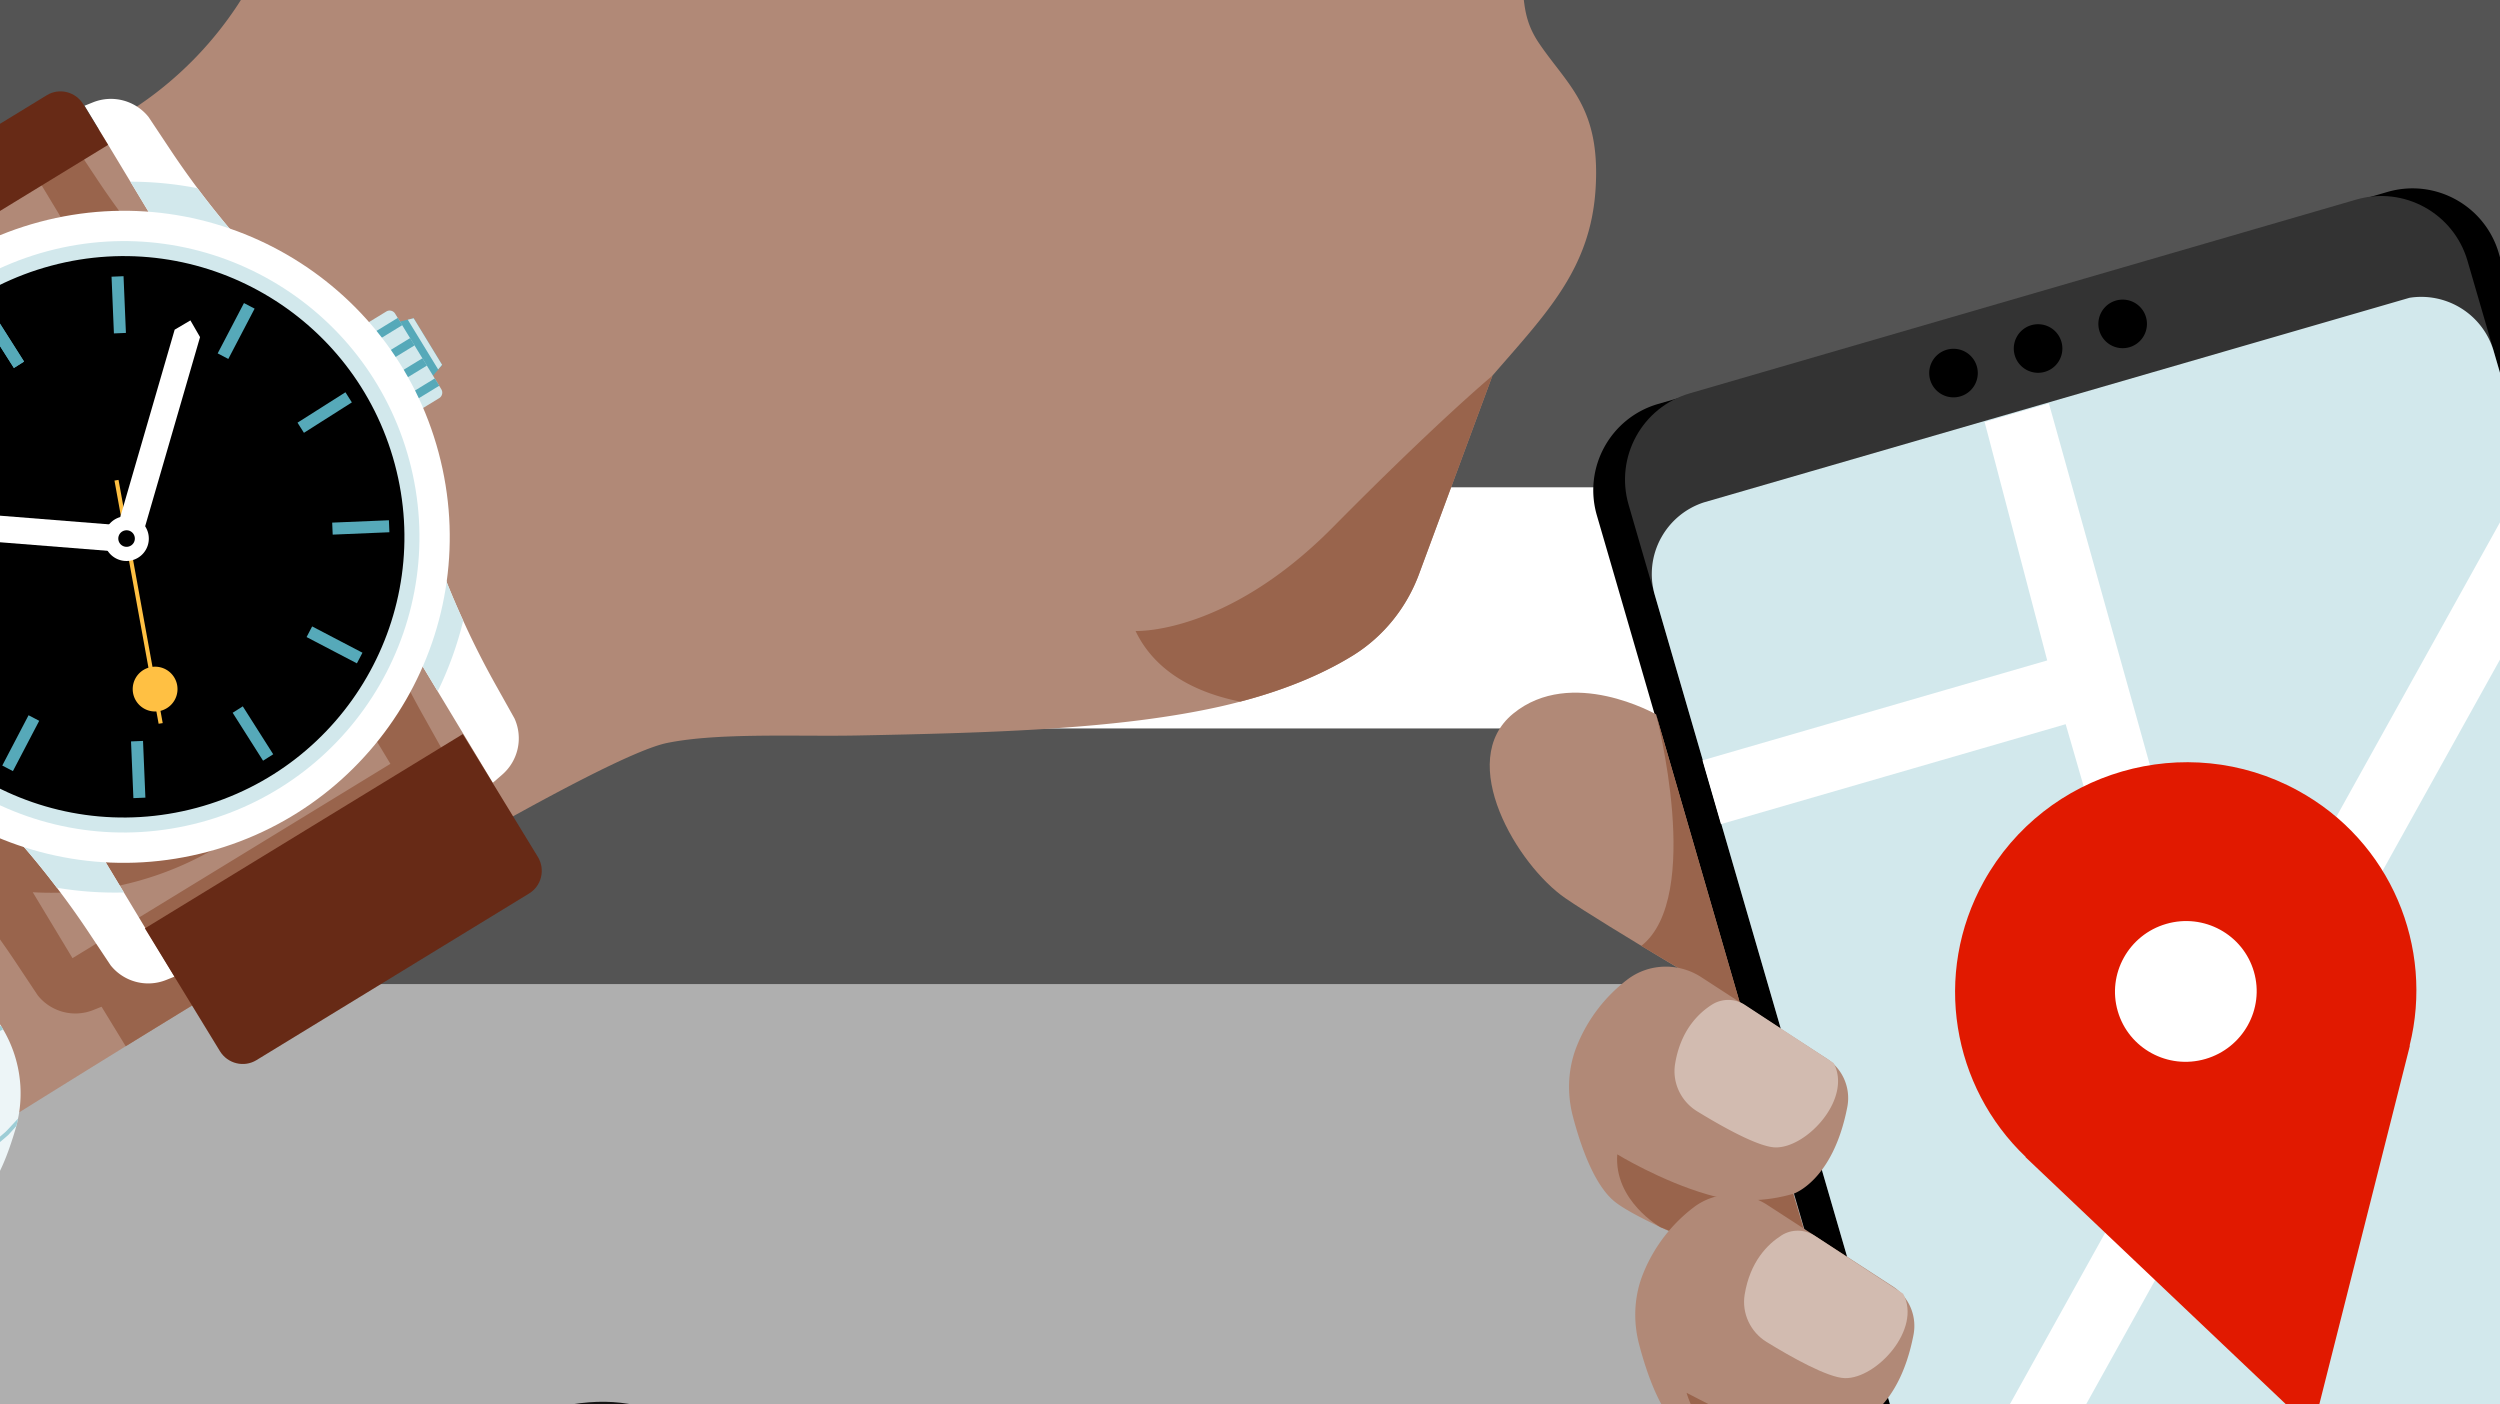 <?xml version="1.0" encoding="UTF-8"?>
<svg xmlns="http://www.w3.org/2000/svg" fill="none" viewBox="25 39 292 164" width="293" height="164.562"><rect x="25" y="39" width="292" height="164" fill="#808080" stroke="none"/><mask id="a" style="mask-type:alpha" width="385" height="240" x="0" y="0" maskUnits="userSpaceOnUse"><path fill="#AFAFAF" d="M0 0h291.993L384.5 120l-92.507 120H0V0z"/></mask><g mask="url(#a)"><path fill="#C4C4C4" d="M539-65H-42v327h581z"/><g clip-path="url(#clip0_2012_207921)"><path fill="#545454" d="M-158 0h700v240h-700z"/><path stroke="#fff" stroke-width="28.165" d="M615.151 110H-305.83"/><path fill="#AFAFAF" d="M-366.078 153.937H629.82V288h-995.898c-11.266 0-4.694-89.375 0-134.063z"/><path fill="#141414" d="M92.765 202.892c-20.69 2.542-18.402 30.068-20.69 44.478l49.745-2.503c-5.076-14.407-7.32-44.645-29.055-41.975zM191.209 211.745c-20.628-3.007-25.683 24.147-31.693 37.443l48.644 10.711c-1.096-15.237 4.718-44.995-16.951-48.154z"/><path fill="#B18977" d="M211.369 60.987c-.568 9.435-5.775 14.626-12.055 21.892l-.003.006-8.569 23.16c-1.452 3.922-4.138 7.286-7.692 9.495-2.992 1.852-7.263 3.861-13.19 5.409-.755.202-1.543.393-2.358.577-11.719 2.627-26.334 3.07-42.463 3.381-6.949.133-16.175-.351-22.143.876-3.666.757-13.547 5.948-25.895 13.036-11.33 6.514-24.74 14.626-37.325 22.386A3203.633 3203.633 0 0 0-3.38 188.268l-53.37-80.127 42.922-25.369 4.578-2.704.06-.036s30.48-17.154 47.76-27.087a42.14 42.14 0 0 0 17.079-18.499A42.161 42.161 0 0 1 73.02 15.783c18.589-10.484 53.768-29.737 63.534-30.911 0 0 9.089-.31 15.166 4.817 6.074 5.133 4.009 5.098 8.91 8.047 4.906 2.948 14.485 5.614 17.351 14.305 2.868 8.696 16.879 7.646 21.75 15.92 4.87 8.276 1.668 11.16 5.056 16.132 3.386 4.968 7.15 7.463 6.582 16.894z"/><path fill="#99644C" d="M32.834 55.196l-4.612 2.724-1.852-3.067.98-.393a5.622 5.622 0 0 1 5.484.736z"/><path fill="#99644C" d="M67.549 87.18l-.287-.47-.198-.325 1.071-1.237-.017-.025.005-.001-3.322-5.438h-.004l-1.592.382-.258-.418-.007-.008-.304-.497a.751.751 0 0 0-1.032-.251l-2.024 1.24A37.943 37.943 0 0 0 43.303 69.2a101.233 101.233 0 0 1-3.748-4.705 102.468 102.468 0 0 1-3.219-4.566l-2.492-3.75a5.328 5.328 0 0 0-1.012-.98L28.22 57.92l.011.022-.032-.006L-9.184 80.03l-.025.093-.036-.056-4.577 2.704c.007.757.17 1.517.494 2.235l2.197 3.925a103.263 103.263 0 0 1 2.57 4.905 98.478 98.478 0 0 1 2.07 4.497 37.854 37.854 0 0 0-.622 7.017l20.165 33.455a38.44 38.44 0 0 0 6.222 2.625 99.61 99.61 0 0 1 3.861 4.771 95.84 95.84 0 0 1 3.777 5.301l2.493 3.75a5.623 5.623 0 0 0 6.495 1.718l.963-.384 2.82 4.617c12.585-7.76 25.995-15.871 37.325-22.386l-2.235-5.508.37-.325a5.619 5.619 0 0 0 1.438-6.562l-2.198-3.93a98.078 98.078 0 0 1-3.791-7.489 96.26 96.26 0 0 1-1.948-4.549 37.867 37.867 0 0 0-2.738-20.291l1.882-1.153a.751.751 0 0 0 .251-1.032l-.49-.799zm-71.204 2.156l-1.863-3.09-2.486-4.118 37.13-22.7 4.72 7.827a37.868 37.868 0 0 0-22.751 5.468 37.882 37.882 0 0 0-14.75 16.613zm37.123 61.576l-2.507-4.158-2.134-3.54a37.862 37.862 0 0 0 21.97-5.52 37.922 37.922 0 0 0 15.064-17.335l4.738 7.857-37.131 22.696zM199.312 82.886l-8.568 23.16c-1.452 3.923-4.139 7.286-7.693 9.495-2.991 1.852-7.262 3.861-13.189 5.409-4.844-.974-9.836-3.25-12.232-8.253 0 0 10.568.506 23.051-12.117 12.294-12.427 18.442-17.537 18.631-17.694z"/><path fill="#EDF5F7" d="M26.998 170.147a10.9 10.9 0 0 1-.235.888C25.74 174.4 24.001 179.5 20.001 181c-4 1.5-5.435 3.876-9.5 6.5-5.098 3.292-7.527 1.86-11.5 3.5-2.39.987-4.656 2.918-8.5 4.5-8.5 3.5-23 23.193-34 32.5-43.661 36.945-112.5 65.5-112.5 65.5l-90.5-97s126.858-73.711 164.5-85c14.572-4.369 21.417-9 26-14 3.5-3.818 8.805-2.209 13-4 3.086-1.317 3-4 7.5-5 4.138-.919 8.039-1.32 10.487-2.795a5.185 5.185 0 0 1 7.111 1.764l10.783 17.884 20.165 33.454 12.237 20.294a14.696 14.696 0 0 1 1.714 11.046z"/><path fill="#9DCDD6" d="M-14.525 192.795c.36-.286.684-.561 1.004-.832l.02-.018c1.088-.933 2.214-1.894 4.733-3.19 2.509-1.296 3.94-1.656 5.322-2.004l.015-.004.046-.011c1.404-.357 2.862-.727 5.402-2.038 2.436-1.258 3.52-2.204 4.569-3.117l.028-.025c1.023-.891 2.083-1.815 4.46-3.043 2.386-1.232 3.76-1.561 5.079-1.877l.012-.003.041-.01c1.343-.325 2.738-.662 5.16-1.911 2.446-1.267 3.531-2.21 4.581-3.13.054-.047.48-.523.96-1.064.032-.123.062-.246.09-.371.039-.166.076-.332.11-.499l-.167.18v.001c-.607.657-1.169 1.266-1.312 1.39l-.008.007c-1.027.895-2.091 1.822-4.478 3.05-2.393 1.236-3.762 1.567-5.09 1.885-1.351.322-2.754.659-5.196 1.92-2.44 1.259-3.526 2.204-4.574 3.118l-.008.007c-1.025.896-2.088 1.825-4.48 3.061-2.52 1.296-3.952 1.659-5.343 2.009-1.414.354-2.875.723-5.443 2.048-2.533 1.308-3.679 2.278-4.78 3.21l-.044.038-.011.009c-.3.256-.602.513-.935.78l.237.434zM-19.815 183.114l.236.431c.453-.35.844-.684 1.23-1.014 1.088-.928 2.214-1.889 4.732-3.189 2.503-1.295 3.94-1.656 5.32-2.004l.017-.004c1.415-.355 2.876-.723 5.444-2.049 2.435-1.258 3.52-2.203 4.568-3.117l.024-.021c1.02-.892 2.084-1.822 4.465-3.047 2.393-1.231 3.763-1.562 5.09-1.88 1.357-.323 2.755-.659 5.202-1.921 2.426-1.253 3.512-2.196 4.561-3.108l.02-.017c.994-.869 2.023-1.767 4.264-2.947a20.83 20.83 0 0 0-.075-.126l-.176-.291c-2.27 1.195-3.317 2.108-4.33 2.991l-.008.007c-1.025.896-2.088 1.824-4.48 3.06-2.394 1.232-3.763 1.563-5.09 1.88-1.357.323-2.755.66-5.202 1.922-2.436 1.257-3.52 2.203-4.569 3.117l-.008.007c-1.025.896-2.088 1.824-4.48 3.06-2.503 1.295-3.94 1.656-5.32 2.004l-.018.004c-1.414.355-2.875.723-5.443 2.049-2.568 1.325-3.715 2.305-4.824 3.252-.362.31-.729.623-1.15.951zM-24.635 174.293c.541-.408.99-.79 1.432-1.168 1.087-.928 2.213-1.889 4.732-3.19 2.503-1.294 3.94-1.656 5.32-2.003l.017-.005c1.414-.354 2.875-.723 5.443-2.048 2.436-1.258 3.52-2.204 4.569-3.117l.024-.021c1.02-.892 2.084-1.822 4.465-3.047 2.393-1.232 3.763-1.562 5.09-1.88 1.356-.323 2.754-.659 5.201-1.921 2.44-1.259 3.526-2.205 4.574-3.118l.008-.007c.898-.785 1.824-1.595 3.648-2.614l-.252-.417c-1.852 1.035-2.797 1.858-3.713 2.657l-.008.007c-1.025.896-2.088 1.825-4.48 3.061-2.394 1.231-3.764 1.562-5.091 1.88-1.356.323-2.76.66-5.201 1.921-2.436 1.258-3.52 2.204-4.569 3.117l-.008.007c-1.025.896-2.088 1.825-4.48 3.061-2.504 1.294-3.94 1.656-5.32 2.004l-.018.004c-1.414.354-2.875.723-5.443 2.049-2.568 1.325-3.715 2.305-4.824 3.252-.42.358-.844.72-1.352 1.105l.236.431zM-29.694 165.036a26.168 26.168 0 0 0 1.633-1.318c1.088-.928 2.214-1.888 4.732-3.189 2.503-1.295 3.94-1.656 5.32-2.004l.017-.004c1.415-.355 2.876-.723 5.444-2.049 2.435-1.257 3.52-2.203 4.568-3.117l.008-.007c1.025-.896 2.088-1.824 4.48-3.061 2.394-1.231 3.764-1.562 5.092-1.879 1.356-.324 2.754-.66 5.2-1.922 2.448-1.262 3.532-2.209 4.577-3.129.793-.693 1.609-1.406 3.046-2.266l-.252-.417c-1.467.876-2.3 1.603-3.111 2.31l-.008.007c-1.025.896-2.088 1.824-4.481 3.061-2.393 1.231-3.763 1.562-5.09 1.879-1.357.324-2.76.661-5.202 1.922-2.435 1.257-3.52 2.203-4.568 3.117l-.009.007c-1.024.896-2.088 1.824-4.48 3.061-2.503 1.294-3.94 1.656-5.32 2.003l-.018.005c-1.414.354-2.875.723-5.443 2.048-2.568 1.326-3.714 2.305-4.823 3.253-.473.403-.952.812-1.55 1.253l.238.436zM-34.755 155.775c.736-.523 1.294-1 1.843-1.47 1.088-.928 2.214-1.888 4.732-3.189 2.503-1.295 3.94-1.656 5.32-2.004l.018-.004c1.414-.355 2.875-.723 5.443-2.049 2.436-1.257 3.52-2.203 4.569-3.117l.008-.007c1.025-.896 2.088-1.824 4.48-3.061 2.394-1.231 3.763-1.562 5.09-1.879 1.357-.323 2.755-.66 5.202-1.922 2.442-1.261 3.531-2.209 4.582-3.125.675-.59 1.367-1.195 2.444-1.892l-.251-.418c-1.108.714-1.817 1.332-2.51 1.937l-.008.007c-1.025.896-2.088 1.824-4.48 3.06-2.394 1.232-3.764 1.563-5.091 1.88-1.357.323-2.755.66-5.202 1.922-2.435 1.257-3.52 2.203-4.568 3.117l-.008.007c-1.025.896-2.088 1.824-4.481 3.061-2.503 1.294-3.94 1.656-5.32 2.003l-.017.004c-1.415.355-2.876.724-5.444 2.049-2.567 1.326-3.714 2.305-4.823 3.252-.527.45-1.064.908-1.763 1.408l.235.43zM-39.817 146.511c.839-.58 1.449-1.101 2.048-1.613 1.088-.928 2.214-1.889 4.732-3.19 2.503-1.294 3.94-1.656 5.32-2.003l.017-.005c1.415-.354 2.876-.723 5.444-2.048 2.435-1.258 3.52-2.204 4.568-3.117l.008-.007c1.026-.896 2.088-1.825 4.481-3.061 2.394-1.232 3.763-1.562 5.09-1.88 1.357-.323 2.755-.659 5.202-1.921 2.44-1.259 3.525-2.205 4.573-3.118l.008-.007c.547-.478 1.104-.965 1.867-1.502l-.253-.419c-.791.554-1.366 1.055-1.93 1.547l-.008.007c-1.025.896-2.088 1.825-4.481 3.061-2.394 1.231-3.763 1.562-5.09 1.88-1.357.323-2.76.66-5.202 1.921-2.436 1.258-3.52 2.204-4.568 3.117l-.009.007c-1.025.896-2.088 1.825-4.48 3.061-2.503 1.294-3.94 1.656-5.32 2.004l-.018.004c-1.414.354-2.875.723-5.443 2.049-2.568 1.325-3.715 2.305-4.823 3.252-.578.493-1.166.995-1.968 1.552l.235.429zM-44.88 137.246c.949-.637 1.61-1.201 2.257-1.754 1.087-.929 2.213-1.889 4.732-3.19 2.503-1.294 3.94-1.656 5.32-2.004l.017-.004c1.414-.354 2.875-.723 5.443-2.049 2.436-1.257 3.52-2.203 4.569-3.117l.008-.007c1.025-.896 2.088-1.824 4.48-3.06 2.394-1.232 3.764-1.563 5.091-1.88 1.356-.323 2.755-.66 5.201-1.922 2.441-1.258 3.526-2.204 4.574-3.118l.008-.007c.402-.351.81-.708 1.302-1.086l-.254-.421c-.518.395-.944.767-1.365 1.134l-.008.007c-1.025.896-2.088 1.824-4.48 3.061-2.394 1.231-3.763 1.562-5.091 1.879-1.356.324-2.754.66-5.201 1.922-2.436 1.258-3.52 2.203-4.569 3.117l-.008.007c-1.025.896-2.088 1.824-4.48 3.061-2.504 1.294-3.94 1.656-5.32 2.003l-.018.005c-1.414.354-2.875.723-5.443 2.048-2.568 1.326-3.715 2.305-4.824 3.253-.626.534-1.265 1.079-2.175 1.694l.234.428zM-49.944 127.979c1.065-.695 1.774-1.301 2.469-1.895 1.088-.928 2.214-1.889 4.732-3.189 2.503-1.295 3.94-1.656 5.32-2.004l.017-.004c1.415-.355 2.876-.723 5.443-2.049 2.436-1.258 3.521-2.203 4.57-3.117l.007-.007c1.025-.896 2.088-1.824 4.48-3.061 2.394-1.231 3.764-1.562 5.091-1.88 1.357-.323 2.755-.659 5.202-1.921 2.44-1.259 3.525-2.204 4.573-3.118l.008-.007c.242-.212.486-.425.75-.644l-.255-.423c-.287.236-.55.466-.812.694l-.008.007c-1.025.896-2.088 1.824-4.48 3.06-2.394 1.232-3.763 1.562-5.09 1.88-1.357.323-2.755.66-5.202 1.921-2.436 1.258-3.52 2.204-4.569 3.118l-.008.007c-1.025.896-2.088 1.824-4.48 3.06-2.504 1.295-3.94 1.656-5.32 2.004l-.018.004c-1.414.355-2.875.723-5.443 2.049-2.568 1.325-3.715 2.305-4.824 3.252-.673.575-1.362 1.162-2.387 1.835l.234.428zM-55.012 118.705c1.184-.753 1.94-1.4 2.68-2.031 1.087-.928 2.213-1.889 4.731-3.19 2.503-1.294 3.94-1.656 5.32-2.003l.018-.005c1.414-.354 2.875-.723 5.443-2.048 2.436-1.258 3.52-2.204 4.569-3.117l.008-.008c1.025-.896 2.088-1.824 4.48-3.06 2.394-1.232 3.763-1.562 5.091-1.88 1.356-.323 2.754-.66 5.201-1.921 2.427-1.253 3.512-2.197 4.562-3.108l.02-.018c.07-.06.14-.122.21-.184l-.256-.425-.271.236-.008.007c-1.025.896-2.088 1.825-4.48 3.06-2.394 1.232-3.764 1.563-5.091 1.881-1.357.323-2.76.66-5.202 1.921-2.435 1.258-3.52 2.203-4.568 3.117l-.008.007c-1.025.896-2.088 1.825-4.481 3.061-2.503 1.294-3.94 1.656-5.32 2.003l-.017.005c-1.415.354-2.876.723-5.444 2.048-2.567 1.326-3.714 2.305-4.823 3.253-.72.613-1.455 1.241-2.598 1.971l.234.428zM-60.08 109.43c1.307-.811 2.109-1.495 2.892-2.164 1.087-.928 2.213-1.889 4.732-3.19 2.503-1.294 3.94-1.656 5.32-2.003l.017-.005c1.414-.354 2.875-.723 5.443-2.048 2.436-1.258 3.52-2.204 4.569-3.117l.008-.008c1.025-.895 2.088-1.824 4.48-3.06 2.394-1.232 3.764-1.562 5.091-1.88 1.356-.323 2.755-.66 5.201-1.921 2.191-1.13 3.29-2.008 4.25-2.837a5.178 5.178 0 0 0-.298-.39c-.942.817-2.018 1.681-4.175 2.796-2.394 1.231-3.764 1.562-5.091 1.88-1.356.323-2.754.66-5.201 1.921-2.436 1.258-3.52 2.204-4.569 3.117l-.008.007c-1.025.896-2.088 1.825-4.48 3.061-2.504 1.294-3.94 1.656-5.32 2.003l-.018.005c-1.414.354-2.875.723-5.443 2.049-2.568 1.325-3.715 2.305-4.824 3.252-.762.65-1.543 1.317-2.81 2.105l.234.427z"/><path fill="#D2E8EC" d="M13.046 138.808a37.882 37.882 0 0 1-14.583-13.745c-3.769-6.168-5.573-12.977-5.583-19.71l20.165 33.455z"/><path fill="#fff" d="M-2.282 73.98l16.932 28.082-7.94 4.857-2.945-7.8a98.87 98.87 0 0 0-3.807-8.791 103.307 103.307 0 0 0-2.571-4.906l-2.198-3.925a5.616 5.616 0 0 1 1.433-6.56l1.096-.958zM59.715 74.522l-7.936 4.85L34.88 51.347l.976-.392a5.625 5.625 0 0 1 6.5 1.716l2.491 3.745a101.095 101.095 0 0 0 9.276 11.925l5.591 6.182zM28.491 125.033l16.899 28.032-.98.394a5.623 5.623 0 0 1-6.496-1.718l-2.491-3.745a95.516 95.516 0 0 0-3.777-5.301 96.875 96.875 0 0 0-5.494-6.625l-5.596-6.181 7.935-4.856zM73.563 97.496l2.948 7.795a99.069 99.069 0 0 0 2.593 6.206 98.752 98.752 0 0 0 3.79 7.489l2.199 3.929a5.615 5.615 0 0 1-1.433 6.561l-1.097.953-16.932-28.084 7.932-4.85z"/><path fill="#D2E8EC" d="M2.992 82.74l11.65 19.325-7.94 4.857-2.944-7.801A98.885 98.885 0 0 0-.05 90.33a40.453 40.453 0 0 1 3.042-7.59zM28.491 125.033l10.98 18.209a41.257 41.257 0 0 1-7.826-.552 97.088 97.088 0 0 0-5.494-6.625l-5.596-6.181 7.936-4.851zM59.714 74.523l-7.937 4.85-11.544-19.152c2.639.002 5.26.26 7.832.761a101.11 101.11 0 0 0 6.058 7.359l5.591 6.182zM73.563 97.496l2.948 7.795a99.069 99.069 0 0 0 2.593 6.206 41.034 41.034 0 0 1-2.98 8.252l-10.495-17.408 7.934-4.845z"/><path fill="#56A9B9" d="M74.507 84.118l2.139-2.483-3.338-5.462-3.18.772 4.379 7.173z"/><path fill="#D2E8EC" d="M76.298 85.504l-2.375 1.45a.751.751 0 0 1-1.032-.25l-5.399-8.838a.751.751 0 0 1 .251-1.032l2.376-1.45a.751.751 0 0 1 1.032.25l5.398 8.838a.756.756 0 0 1-.251 1.032z"/><path fill="#56A9B9" d="M71.466 76.126l-3.657 2.236.522.853 3.657-2.236-.522-.853zM72.904 78.485l-3.657 2.236.521.853 3.657-2.236-.521-.853zM74.343 80.844l-3.657 2.235.521.853 3.658-2.235-.522-.853zM75.787 83.197l-3.658 2.235.522.854 3.657-2.236-.521-.853z"/><path fill="#D2E8EC" d="M76.177 82.148l.458-.54-3.321-5.437-.688.17 3.55 5.807z"/><path fill="#672A16" d="M37.625 55.923l-2.902-4.751c-.896-1.469-2.806-1.942-4.26-1.05L-1.316 69.544c-1.456.888-1.908 2.803-1.01 4.276l2.901 4.752 37.049-22.649zM41.925 147.435l8.762 14.34c.897 1.468 2.812 1.94 4.271 1.047l31.846-19.465c1.46-.894 1.911-2.809 1.015-4.278l-8.762-14.339-37.132 22.695z"/><path fill="#fff" d="M49.311 138.475c20.307-5.442 32.357-26.317 26.915-46.628-5.442-20.31-26.316-32.364-46.623-26.923C9.296 70.365-2.754 91.241 2.688 111.551c5.443 20.311 26.316 32.365 46.623 26.924z"/><path fill="#D2E8EC" d="M48.395 135.056c18.419-4.936 29.349-23.871 24.413-42.293-4.937-18.423-23.87-29.356-42.289-24.42C12.1 73.277 1.17 92.212 6.106 110.634c4.937 18.423 23.87 29.356 42.289 24.421z"/><path fill="#000" d="M47.94 133.363c17.484-4.685 27.86-22.659 23.174-40.147C66.428 75.73 48.455 65.35 30.97 70.036 13.487 74.72 3.111 92.693 7.797 110.181c4.686 17.487 22.658 27.866 40.143 23.181z"/><path fill="#FFC043" d="M43.794 122.013a2.616 2.616 0 1 0-1.354-5.054 2.616 2.616 0 0 0 1.354 5.054z"/><path fill="#FFC043" d="M44.005 123.46l-.478.073-5.158-28.403.476-.078 5.16 28.408z"/><path fill="#56A9B9" d="M24.255 75.63l-1.184.752 3.552 5.598 1.185-.752-3.553-5.598zM38.028 71.319l.277 6.624 1.402-.058-.278-6.625-1.401.058zM53.495 74.398l-3.071 5.876 1.243.65 3.072-5.876-1.244-.65zM65.347 84.816l-5.598 3.552.751 1.185L66.098 86l-.751-1.184zM63.8 100.042l.058 1.402 6.625-.277-.059-1.402-6.625.277zM61.459 112.165l-.65 1.243 5.876 3.072.65-1.243-5.876-3.072zM53.358 121.5l-1.184.752 3.552 5.598 1.185-.751-3.553-5.599zM40.303 125.598l.278 6.624 1.401-.058-.277-6.625-1.402.059zM28.336 122.54l-3.072 5.876 1.243.65 3.072-5.876-1.243-.65zM19.485 113.921l-5.598 3.553.752 1.184 5.598-3.553-.752-1.184zM9.528 102.313l.058 1.401 6.625-.277-.058-1.402-6.625.278zM13.326 86.991l-.65 1.244 5.876 3.072.65-1.243-5.876-3.073z"/><path fill="#56A9B9" d="M24.255 75.63l-1.184.752 3.552 5.598 1.185-.752-3.553-5.598z"/><path fill="#fff" d="M40.443 104.434a2.616 2.616 0 1 0-1.354-5.054 2.616 2.616 0 0 0 1.354 5.054z"/><path fill="#000" d="M40.021 102.839a.966.966 0 1 0-.5-1.866.966.966 0 0 0 .5 1.866z"/><path fill="#fff" d="M22.13 102.109l16.514 1.311.244-3.082-16.514-1.315-1.667 1.337 1.424 1.749z"/><path fill="#fff" d="M48.366 78.372l-6.644 22.895-2.97-.862L45.4 77.508l1.84-1.086 1.125 1.95z"/><path fill="#99644C" d="M346.758 140.404c.313 14.383-3.551 20.312-3.551 20.312l-19.141-60.551s22.378 25.857 22.692 40.239z"/><path fill="#000" d="M366.326 240.296c0 .14-.005.281-.011.422 0 .081-.005.162-.011.243H252.713l-4.253-14.642-3.751-12.902-2.399-8.248-1.459-5.032-4.966-17.09-.081-.276-1.227-4.221-1.573-5.405-4.836-16.642-.092-.308-.011-.038-9.284-31.954c-.005-.011-.005-.016-.005-.027l-.476-1.621-5.506-18.961-1.281-4.4c-1.616-5.567 1.583-11.393 7.149-13.01l3.67-1.064c.005-.005.005-.005.01-.005l77.829-22.625 3.68-1.07c5.566-1.617 11.386 1.583 13.007 7.15l4.48 15.415.011.043 5.858 20.155v.006l1.669 5.751a.27.27 0 0 1 .022.064l11.792 40.581 1.75 6.026 1.07 3.686 22.395 77.053c.286.979.421 1.973.421 2.946z"/><path fill="#333" d="M362.673 241.102H256.734l-2.994-10.624h-.006l-3.204-11.037-4.999-17.193-1.129-3.897-3.642-12.523-.011-.044-2.951-10.15c.006 0 0-.006 0-.006l-1.286-4.421-3.496-12.031v-.006l-.011-.032-.006-.022-.005-.005-6.982-24.025-2.162-7.448-5.609-19.296-1.767-6.069-1.254-4.324c-1.615-5.562 1.578-11.389 7.139-13.005.005-.005.005-.005.011-.005l77.828-22.625c5.566-1.622 11.391 1.584 13.007 7.15l3.021 10.389v.005l2.297 7.908v.005l1.783 6.118v.006l3.059 10.523 26.214 90.203 2.162 7.443 7.874 27.084.016.065 2.626 9.032c.249.848.384 2.014.416 2.857z"/><path fill="#D2E8EC" d="M353.649 240.253l-2.437.708h-94.435l-2.994-10.307h-.005l-3.205-11.037-4.999-17.193-1.129-3.897-3.642-12.524-.011-.043-2.951-10.15c.006 0 0-.006 0-.006l-1.286-4.421-3.496-12.031v-.006l-.011-.032-.005-.022-.006-.005-6.982-24.025-2.161-7.448-5.61-19.296a8.778 8.778 0 0 1 .757-6.745c.005 0 .005 0 .005-.006a8.799 8.799 0 0 1 4.977-4.091l82.411-23.895a8.818 8.818 0 0 1 9.835 6.248v.005l2.297 7.907v.006l1.783 6.118v.006l3.059 10.523 26.215 90.203 2.161 7.443 7.874 27.084.016.065c1.313 4.654-1.367 9.513-6.025 10.864z"/><path fill="#fff" d="M351.74 202.233l-2.161-7.443-50.306 14.583-7.506 2.178-33.197 9.626 5.269-9.48 18.303-32.938 5.426-9.767 11.343-20.414 24.453-43.991-3.059-10.523-3.264 5.87-.129.232-15.904 28.619-16.493 29.673-3.464-12.399-1.384-4.956-4.112-14.723-1.048-3.762-4.048-14.48-5.247-18.804-.903-3.221-7.506 2.173.811 3.091 5.058 19.269 1.443 5.491-11.657 3.379h-.005l-28.603 8.291 2.161 7.448 22.383-6.486 17.877-5.183.562 1.929 1.205 4.173 3.637 12.534 1.556 5.367 5.939 20.49-2.859 5.145-25.782 46.386 3.205 11.037h.005l74.867-21.707.043 32.37h7.22l-.049-34.461 15.92-4.616z"/><path fill="#fff" d="M280.476 167.936c6.927 0 12.543-5.616 12.543-12.544 0-6.929-5.616-12.545-12.543-12.545s-12.542 5.616-12.542 12.545c0 6.928 5.615 12.544 12.542 12.544z"/><path fill="#E11900" d="M293.353 131.318c-13.012-7.097-29.43-2.335-36.633 10.621-6.031 10.853-3.691 24.019 4.88 32.186l-.016.033 33.558 31.846 11.332-44.861-.032-.017c2.869-11.485-2.167-23.873-13.089-29.808zm-10.759 31.37c-4.393 1.276-8.976-1.227-10.24-5.583-1.265-4.356 1.275-8.924 5.663-10.194 4.393-1.275 8.976 1.227 10.241 5.584 1.264 4.356-1.276 8.918-5.664 10.193z"/><path fill="#000" d="M272.927 79.668a2.837 2.837 0 1 0 0-5.674 2.837 2.837 0 0 0 0 5.674zM263.048 82.543a2.837 2.837 0 1 0 0-5.674 2.837 2.837 0 0 0 0 5.674zM253.169 85.412a2.837 2.837 0 1 0 0-5.674 2.837 2.837 0 0 0 0 5.674z"/><path fill="#B18977" d="M218.427 122.438s-9.884-5.643-16.682-.092c-6.798 5.551.492 17.717 6.085 21.56 4.615 3.173 20.459 12.475 20.459 12.475l-9.862-33.943z"/><path fill="#99644C" d="M218.429 122.437s5.577 21.296-1.724 27.041l11.581 6.908-9.857-33.949z"/><path fill="#B18977" d="M238.359 162.64l-14.65-9.507c-2.654-1.724-6.123-1.638-8.636.281a18.29 18.29 0 0 0-5.847 7.632c-1.097 2.648-1.237 5.599-.508 8.372.859 3.275 2.421 7.864 4.783 9.853 3.869 3.259 24.442 10.848 24.442 10.848l-3.491-11.68s4.631-1.46 6.312-10.134a5.498 5.498 0 0 0-2.405-5.665z"/><path fill="#99644C" d="M213.896 173.828s5.096 3.119 10.597 4.702c3.248.935 6.707.849 9.949-.092l3.491 11.68-19.011-7.788c0-.006-5.426-3.065-5.026-8.502z"/><path fill="#D2BBB0" d="M224.973 156.332c-1.648 1.038-3.696 3.081-4.323 6.94-.351 2.184.681 4.362 2.567 5.524 2.837 1.741 7.149 4.178 9.143 4.221 3.675.082 9.02-5.713 6.804-9.858l-10.343-6.778a3.556 3.556 0 0 0-3.848-.049z"/><path fill="#B18977" d="M246.092 189.254l-14.651-9.507c-2.653-1.725-6.122-1.638-8.635.281a18.287 18.287 0 0 0-5.847 7.631c-1.097 2.649-1.238 5.6-.508 8.373.859 3.275 2.421 7.864 4.782 9.853 3.869 3.259 24.442 10.848 24.442 10.848l-3.491-11.68s4.632-1.46 6.312-10.135a5.502 5.502 0 0 0-2.404-5.664z"/><path fill="#99644C" d="M226.661 208.939l19.011 7.788-3.491-11.68s-5.641 3.368-15.412-.902l-4.777-2.465s.903 3.562 4.669 7.259z"/><path fill="#D2BBB0" d="M233.098 183.281c-1.648 1.038-3.696 3.081-4.323 6.94-.351 2.183.681 4.362 2.567 5.524 2.837 1.74 7.149 4.178 9.143 4.221 3.675.081 9.02-5.713 6.804-9.859l-10.343-6.777c-1.162-.757-2.67-.79-3.848-.049z"/><path fill="#B18977" d="M253.452 243.23H243.05l-6.085-4.397s-12.326-10.82-13.661-13.253c-.416-.767-.54-2.08-.454-3.578.124-2.221.719-4.832 1.486-6.572.357-.8.751-1.416 1.151-1.73 1.816-1.405 2.616-2.113 7.031-2.167.146-.005.297-.005.454-.005h.011c3.199-.011 7.906.146 11.634 1.659.038.016.081.032.119.054 1.843.762 3.432 1.865 4.48 3.454 2.951 4.48-.27 8.858-.729 9.448a.714.714 0 0 1-.054.064l5.019 17.023z"/><path fill="#D2BBB0" d="M238.433 223.289c2.67-.395 9.987-5.892 4.388-9.87-1.291-.918-5.02-1-7.441-.945a2.882 2.882 0 0 0-2.729 2.14l-1.27 4.751a2.632 2.632 0 0 0 1.951 3.248c1.799.416 4.036.838 5.101.676z"/><path fill="#99644C" d="M252.885 240.961h-3.869l-1.659-5.746-5.663.708c-6.047 1.552-11.235-5.707-11.235-5.707s4.393 1.119 9.695.416c5.301-.708 8.5-4.248 8.5-4.248l4.231 14.577z"/><path fill="#B18977" d="M466.722 251.171l-100.394-2.836c.076-1.184-.002-9.643-.569-11.345l-23.295-80.556-1.751-6.026c.633-1.384 2.935-7.708-2.015-17.853-4.885-9.75-7.685-16.566-9.776-22.728a.27.27 0 0 0-.022-.064l-7.527-25.912c0-.016-.006-.032-.006-.048-.362-2.8-1.567-16.49 8.176-20.912 3.059-1.497 7.825-1.054 8.89 2.686 2.232 10.67 7.463 21.43 14.483 29.76 7.463 10.62 10.683 25.495 21.054 35.326 14.498 19.523 17.838 51.801 23.302 64.217 4.269 21.911 42.457 45.805 69.45 56.291z"/><path fill="#B18977" d="M321.375 83.852l7.528 25.911c-2.686-7.94-4.188-14.794-7.463-25.452 0 0-.027-.162-.065-.46zM342.467 156.434a4125.458 4125.458 0 0 0-1.891-5.733s.054-.098.141-.292l1.75 6.025z"/><path fill="#D2BBB0" d="M345.086 84.094l.011.044c-2.14.005-3.978-1.179-5.367-2.508-1.696-1.622-2.853-3.724-3.507-5.978l-1.659-5.702c-.319-1.092-.151-2.292.524-3.21.849-1.152 2.108-1.974 2.783-2.368.244.362.433.767.557 1.2l2.713 9.34a40.77 40.77 0 0 0 3.945 9.182z"/></g></g><mask id="b" style="mask-type:alpha" width="385" height="240" x="315" y="0" maskUnits="userSpaceOnUse"><path fill="#AFAFAF" d="M315 0h385v240H315l92.391-120L315 0z"/></mask><g mask="url(#b)"><path fill="#C4C4C4" d="M733-65H152v327h581z"/><g clip-path="url(#clip1_2012_207921)"><path fill="#9DCDD6" d="M1015 0H315v240h700z"/><path fill="#FFE3AC" d="M313.328-179.929h735.212v519.425H313.328v-519.425z"/><path fill="#9DCDD6" d="M480.649 38.497h110.283v44.37H480.649v-44.37z"/><path fill="#9DCDD6" d="M493.864 15.123h30.812v23.374h-30.812V15.123z"/><path fill="#D2E8EC" d="M522.985 15.123h30.812v23.374h-30.812V15.123z"/><path fill="#D2E8EC" d="M535.79 38.497h85.046v44.37H535.79v-44.37z"/><path stroke="#9DCDD6" stroke-miterlimit="10" stroke-width="6.684" d="M547.297 44.16v38.708M562.562 44.16v38.708M577.84 44.16v38.708M593.117 44.16v38.708M608.395 44.16v38.708M545.107 38.497v-18.79M531.75 38.497v-18.79"/><path fill="#9DCDD6" d="M427.752 65.214h81.523v16.48h-81.523v-16.48zM671.061 117.767h377.149v104.744H671.061V117.767z"/><path fill="#9DCDD6" d="M313.49 81.693h357.572v130.344H313.49V81.693z"/><path fill="#D2E8EC" d="M445.033 73.453h116.66v138.583h-116.66V73.453z"/><path stroke="#9DCDD6" stroke-miterlimit="10" stroke-width="6.684" d="M554.383 164.009H452.341M554.383 177.214H452.341M554.383 164.009H452.341M554.383 150.814H452.341M554.383 137.608H452.341M554.383 124.403H452.341M554.383 111.198H452.341M554.383 97.992H452.341M554.383 84.787H452.341"/><path fill="#D2E8EC" d="M594.617 77.597h61.328v134.44h-61.328V77.597z"/><path stroke="#9DCDD6" stroke-miterlimit="10" stroke-width="6.684" d="M645.588 84.549v20.309M632.545 84.549v20.309M619.494 84.549v20.309M606.451 84.549v20.309M645.588 112.018v20.3M632.545 112.018v20.3M619.494 112.018v20.3M606.451 112.018v20.3M645.588 139.479v20.309M632.545 139.479v20.309M619.494 139.479v20.309M606.451 139.479v20.309"/><path fill="#D2E8EC" d="M362.348 2.529h65.406v205.469h-65.406V2.528z"/><path fill="#9DCDD6" d="M362.346 2.529h18.457v205.469h-18.457V2.528z"/><path stroke="#9DCDD6" stroke-miterlimit="10" stroke-width="4.774" d="M419.467 10.387v8.985M411.877 10.387v8.985M404.287 10.387v8.985M396.691 10.387v8.985M389.104 10.387v8.985M419.467 26.457v8.985M411.877 26.457v8.985M404.287 26.457v8.985M396.691 26.457v8.985M389.104 26.457v8.985M419.467 42.526v8.985M411.877 42.526v8.985M404.287 42.526v8.985M396.691 42.526v8.985M389.104 42.526v8.985M419.467 58.606v8.975M411.877 58.606v8.975M404.287 58.606v8.975M396.691 58.606v8.975M389.104 58.606v8.975M419.467 74.676v8.985M411.877 74.676v8.985M404.287 74.676v8.985M396.691 74.676v8.985M389.104 74.676v8.985M419.467 90.746v8.985M411.877 90.746v8.985M404.287 90.746v8.985M396.691 90.746v8.985M389.104 90.746v8.985M419.467 106.815v8.985M411.877 106.815v8.985M404.287 106.815v8.985M396.691 106.815v8.985M389.104 106.815v8.985M419.467 122.885v8.985M411.877 122.885v8.985M404.287 122.885v8.985M396.691 122.885v8.985M389.104 122.885v8.985M419.467 138.954v8.985M411.877 138.954v8.985M404.287 138.954v8.985M396.691 138.954v8.985M389.104 138.954v8.985M419.467 155.034v8.975M411.877 155.034v8.975M404.287 155.034v8.975M396.691 155.034v8.975M389.104 155.034v8.975M419.467 171.104v8.984M411.877 171.104v8.984M404.287 171.104v8.984M396.691 171.104v8.984M389.104 171.104v8.984"/><path stroke="#9DCDD6" stroke-miterlimit="10" stroke-width="6.684" d="M645.588 166.95v20.3M632.545 166.95v20.3M619.494 166.95v20.3M606.451 166.95v20.3"/><path fill="#A1BDCA" d="M1048.54 226.322s-403.272-25.275-647.013-25.275l-88.199.687v162.588h735.212v-138z"/><path fill="#fff" d="M1048.71 234.188c-61.154-5.433-122.32-10.417-183.495-15.334a14933.9 14933.9 0 0 0-183.632-13.625c-30.622-2.082-61.252-4.02-91.902-5.71-30.65-1.681-62.312-.153-93.029-.993-7.676-.248-15.363-.334-23.04-.477a2608.27 2608.27 0 0 0-23.049-.086l-46.023-.01c-30.678-.076-61.357-.258-92.045-.754v6.655c30.679-.497 61.357-.669 92.045-.754l46.023-.01c7.677-.038 15.315.105 22.973.191 7.658.2 15.306.334 22.964.63 30.621 1.041 62.235-.287 92.837 1.594 30.602 1.891 61.204 4.03 91.787 6.312 61.176 4.564 122.294 9.815 183.403 15.268 30.555 2.711 61.09 5.604 91.625 8.526 30.535 2.931 61.068 5.93 91.568 9.033l.99-10.456z"/><path fill="#FFF2D9" d="M1048.21-20.081H835.262c-107.303 0-212.678 14.332-212.678 22.352 0 14.943 174.685 7.916 174.685 15.822 0 7.906-77.169 11.324-77.169 18.982 0 5.671 23.89 8.049 67.507 11.763 51.207 4.364 109.451 4.994 137.705 4.774 33.886-.267 37.343 9.911 3.341 15.44-20.118 3.265-35.968 6.502-51.751 9.28-26.115 4.603-38.671 10.99.84 22.62 22.658 6.675 17.836 16.815-24.51 16.815h194.978V-20.081z"/><g clip-path="url(#clip2_2012_207921)"><path fill="#141414" d="M537.769 246c-21.159 0-38.313-17.189-38.313-38.393s17.154-38.393 38.313-38.393c21.159 0 38.313 17.189 38.313 38.393S558.928 246 537.769 246z"/><path fill="#141414" d="M523.347 194.205h14.423V246h-14.423v-51.795z"/><path fill="#141414" d="M526.762 246c-21.159 0-38.312-17.189-38.312-38.393s17.153-38.393 38.312-38.393c21.16 0 38.313 17.189 38.313 38.393S547.922 246 526.762 246zM394.545 246c-21.16 0-38.313-17.189-38.313-38.393s17.153-38.393 38.313-38.393c21.159 0 38.312 17.189 38.312 38.393S415.704 246 394.545 246z"/><path fill="#141414" d="M370.141 194.205h24.403V246h-24.403v-51.795z"/><path fill="#fff" d="M512.541 108.067l-89.664-50.452a48.36 48.36 0 0 0-23.711-6.22H302v175.006h304v-28.415a93.287 93.287 0 0 0-8.172-38.169l-1.562-3.468-22.238-21.97-6.698-4.184a168.393 168.393 0 0 0-54.789-22.128z"/><path fill="#E2E2E2" d="M444.49 158.318h2.545v63.228h-2.545v-63.228zM382.298 106.572l62.287 32.585-1.033 1.984-62.287-32.586 1.033-1.983zM333.124 190.223h2.233v-40.071c0-14.565 11.833-26.423 26.368-26.423v-2.237c-15.763 0-28.601 12.864-28.601 28.66v40.071zM301.999 209.375h29.829v12.171h-29.829v-12.171z"/><path fill="#E2E2E2" d="M370.141 164.717c23.6 0 42.778 19.241 42.778 42.867 0 6.757-1.607 13.133-4.398 18.816h-76.782c-2.79-5.683-4.398-12.059-4.398-18.816.022-23.626 19.223-42.867 42.8-42.867zM432.88 135.43h-1.004c-3.774 0-6.81 3.065-6.81 6.824v3.266c0 7.921 6.408 14.319 14.289 14.319h6.006a26.824 26.824 0 0 0 18.978 7.876h30.275l-16.12-13.984-45.614-18.301zM578.561 165.813h14.467c3.439 0 5.738-3.513 4.399-6.667l-1.184-2.775H577.4l1.161 9.442z"/><path fill="#fff" d="M422.877 57.615l89.664 50.452H384.006c-9.087 0-16.455 7.384-16.455 16.49H302V51.395h97.166a48.426 48.426 0 0 1 23.711 6.22z"/><path fill="#BC8B2C" d="M374.517 39h-36.079a2.645 2.645 0 0 0-2.389 1.499l-6.43 13.469h52.065L374.517 39z"/><path fill="#FFC043" d="M382.443 39h-34.405a2.645 2.645 0 0 0-2.389 1.499l-6.43 13.469h52.065l-6.43-13.469A2.718 2.718 0 0 0 382.443 39z"/><path fill="#000" d="M394.433 56.832H326.76a2.843 2.843 0 0 1 2.836-2.842h61.979a2.848 2.848 0 0 1 2.858 2.842zM354.403 44.755h2.161l.579 5.828h1.357l-.579-5.828h2.171l-.117-1.182h-5.689l.117 1.181zM363.157 43.573h-1.367l-2.269 7.01h1.407l.523-1.713h3.056l.864 1.713h1.447l-3.661-7.01zm-1.36 4.126l.805-2.624 1.316 2.624h-2.121z"/><path fill="#000" d="M366.814 50.583h1.638l1.596-2.554 2.113 2.554h1.699l-3.113-3.615 2.236-3.395h-1.629l-1.495 2.353-1.942-2.353h-1.689l2.944 3.425-2.358 3.585zM375.673 50.583l-.696-7.01h-1.357l.696 7.01h1.357z"/><path fill="#E2E2E2" d="M495.371 215.527h67.137a33.347 33.347 0 0 0 29.225-17.295l6.118-11.119H456.836l12.302 15.661a33.392 33.392 0 0 0 26.233 12.753z"/><path fill="#CBCBCB" d="M456.836 187.113h141.015l-4.308 7.83H462.987l-6.151-7.83z"/><path fill="#141414" d="M390.839 108.18h116.433l-76.29-42.868a17.25 17.25 0 0 0-8.462-2.215h-92.611c-3.349 0-4.778 4.25-2.121 6.287l40.389 31.077a37.104 37.104 0 0 0 22.662 7.719z"/><path fill="#000" d="M479.475 147.646h105.672v12.194H479.475v-12.194z"/><path fill="#000" d="M479.475 159.84l4.309 4.318a26.13 26.13 0 0 0 18.509 7.674h62.872c10.36 0 19.737-6.131 23.934-15.617H477.801l1.674 3.625z"/><path fill="#333" d="M537.925 164.426c-9.285 0-16.812-2.734-16.812-6.108 0-3.373 7.527-6.108 16.812-6.108s16.812 2.735 16.812 6.108c0 3.374-7.527 6.108-16.812 6.108z"/><path fill="#333" d="M482.847 156.774h100.091v3.065H482.847v-3.065z"/><path fill="#FFFAF0" d="M574.028 134.378s8.908 7.675 8.908 25.461c0 0 9.534-.805 13.329-3.49l-1.272-3.02a33.196 33.196 0 0 0-20.965-18.951zM432.88 135.43l43.894 10.493a29.703 29.703 0 0 1 18.754 13.916h-50.011l-.134-.089a29.852 29.852 0 0 1-12.503-24.32z"/><path fill="#FFC043" d="M521.873 191.766h33.959a5.695 5.695 0 0 1 5.693 5.706v7.674a5.694 5.694 0 0 1-5.693 5.705h-33.959a5.695 5.695 0 0 1-5.694-5.705v-7.674c0-3.133 2.546-5.706 5.694-5.706z"/><path fill="#997328" d="M516.771 194.943a5.699 5.699 0 0 1 5.102-3.177h33.959a5.688 5.688 0 0 1 5.106 3.177h-44.167z"/><path fill="#000" d="M527.44 203.999l.502-.829-2.076-1.297 2.076-1.316-.502-.829-1.99 1.298.018-2.415h-.917l.017 2.415-2.007-1.298-.502.829 2.076 1.316-2.076 1.297.502.829 2.007-1.297-.017 2.415h.917l-.018-2.397 1.99 1.279zM534.69 203.999l.501-.829-2.076-1.297 2.076-1.316-.501-.829-1.99 1.298.017-2.415h-.917l.017 2.415-2.007-1.298-.502.829 2.077 1.316-2.077 1.297.502.829 2.007-1.297-.017 2.415h.917l-.017-2.397 1.99 1.279zM541.939 203.999l.502-.829-2.077-1.297 2.077-1.316-.502-.829-1.99 1.298.017-2.415h-.917l.017 2.415-2.007-1.298-.502.829 2.077 1.316-2.077 1.297.502.829 2.007-1.297-.017 2.415h.917l-.017-2.397 1.99 1.279zM549.188 203.999l.502-.829-2.077-1.297 2.077-1.316-.502-.829-1.99 1.298.017-2.415h-.917l.018 2.415-2.008-1.298-.501.829 2.076 1.316-2.076 1.297.501.829 2.008-1.297-.018 2.415h.917l-.017-2.397 1.99 1.279zM556.437 203.999l.502-.829-2.076-1.297 2.076-1.316-.502-.829-1.99 1.298.018-2.415h-.917l.017 2.415-2.007-1.298-.502.829 2.076 1.316-2.076 1.297.502.829 2.007-1.297-.017 2.415h.917l-.018-2.397 1.99 1.279z"/><path fill="#141414" d="M606 221.545v4.945c0 2.841-2.3 5.146-5.135 5.146H302v-10.091h304z"/><path fill="#141414" d="M518.457 215.796h40.478a8.864 8.864 0 0 1 7.658 4.407l4.13 7.07h-65.551l6.274-8.054a8.837 8.837 0 0 1 7.011-3.423z"/><path fill="#FFC043" d="M448.061 139.054a29.944 29.944 0 0 0 12.258 20.696l.134.089h-14.959l-.134-.089a29.89 29.89 0 0 1-12.481-24.32l15.182 3.624z"/><path fill="#141414" d="M302.001 63.23a23.84 23.84 0 0 1 12.971 5.438l40.278 33.828c5.492 4.632 8.685 11.455 8.685 18.637v3.401h-61.934V63.231zM370.14 246c-21.159 0-38.312-17.189-38.312-38.393s17.153-38.393 38.312-38.393c21.16 0 38.313 17.189 38.313 38.393S391.3 246 370.14 246z"/><path fill="#333" d="M370.141 239.757c-17.719 0-32.083-14.394-32.083-32.15 0-17.757 14.364-32.151 32.083-32.151 17.72 0 32.084 14.394 32.084 32.151 0 17.756-14.364 32.15-32.084 32.15z"/><path fill="#000" d="M370.14 230.115c-12.404 0-22.46-10.077-22.46-22.508s10.056-22.508 22.46-22.508c12.405 0 22.461 10.077 22.461 22.508s-10.056 22.508-22.461 22.508z"/><path fill="#141414" d="M370.141 217.183c-5.278 0-9.556-4.287-9.556-9.576 0-5.288 4.278-9.576 9.556-9.576 5.277 0 9.556 4.288 9.556 9.576 0 5.289-4.279 9.576-9.556 9.576z"/><path fill="#333" d="M328.034 69.585l-.268-.201c-2.657-2.036-1.205-6.287 2.121-6.287h92.634c2.969 0 5.872.76 8.461 2.215l71.58 40.227c-16.165-8.546-74.214-34.97-174.528-35.954z"/><path fill="#000" d="M367.551 124.445v4.832h-19.246l1.653-4.765 17.593-.067z"/><path fill="#fff" d="M356.076 124.512h-12.86v-9.531c0-4.855-3.929-8.793-8.774-8.793h-23.868a2.747 2.747 0 0 0-2.746 2.752v3.222c0 9.464 7.658 17.138 17.103 17.138h29.471l1.674-4.788z"/></g></g></g><defs><clipPath id="clip0_2012_207921"><path fill="#fff" d="M0 0h700v240H0z" transform="translate(-158)"/></clipPath><clipPath id="clip1_2012_207921"><path fill="#fff" d="M0 0h700v240H0z" transform="matrix(-1 0 0 1 1015 0)"/></clipPath><clipPath id="clip2_2012_207921"><path fill="#fff" d="M0 0h304v207H0z" transform="matrix(-1 0 0 1 606 39)"/></clipPath></defs></svg>

